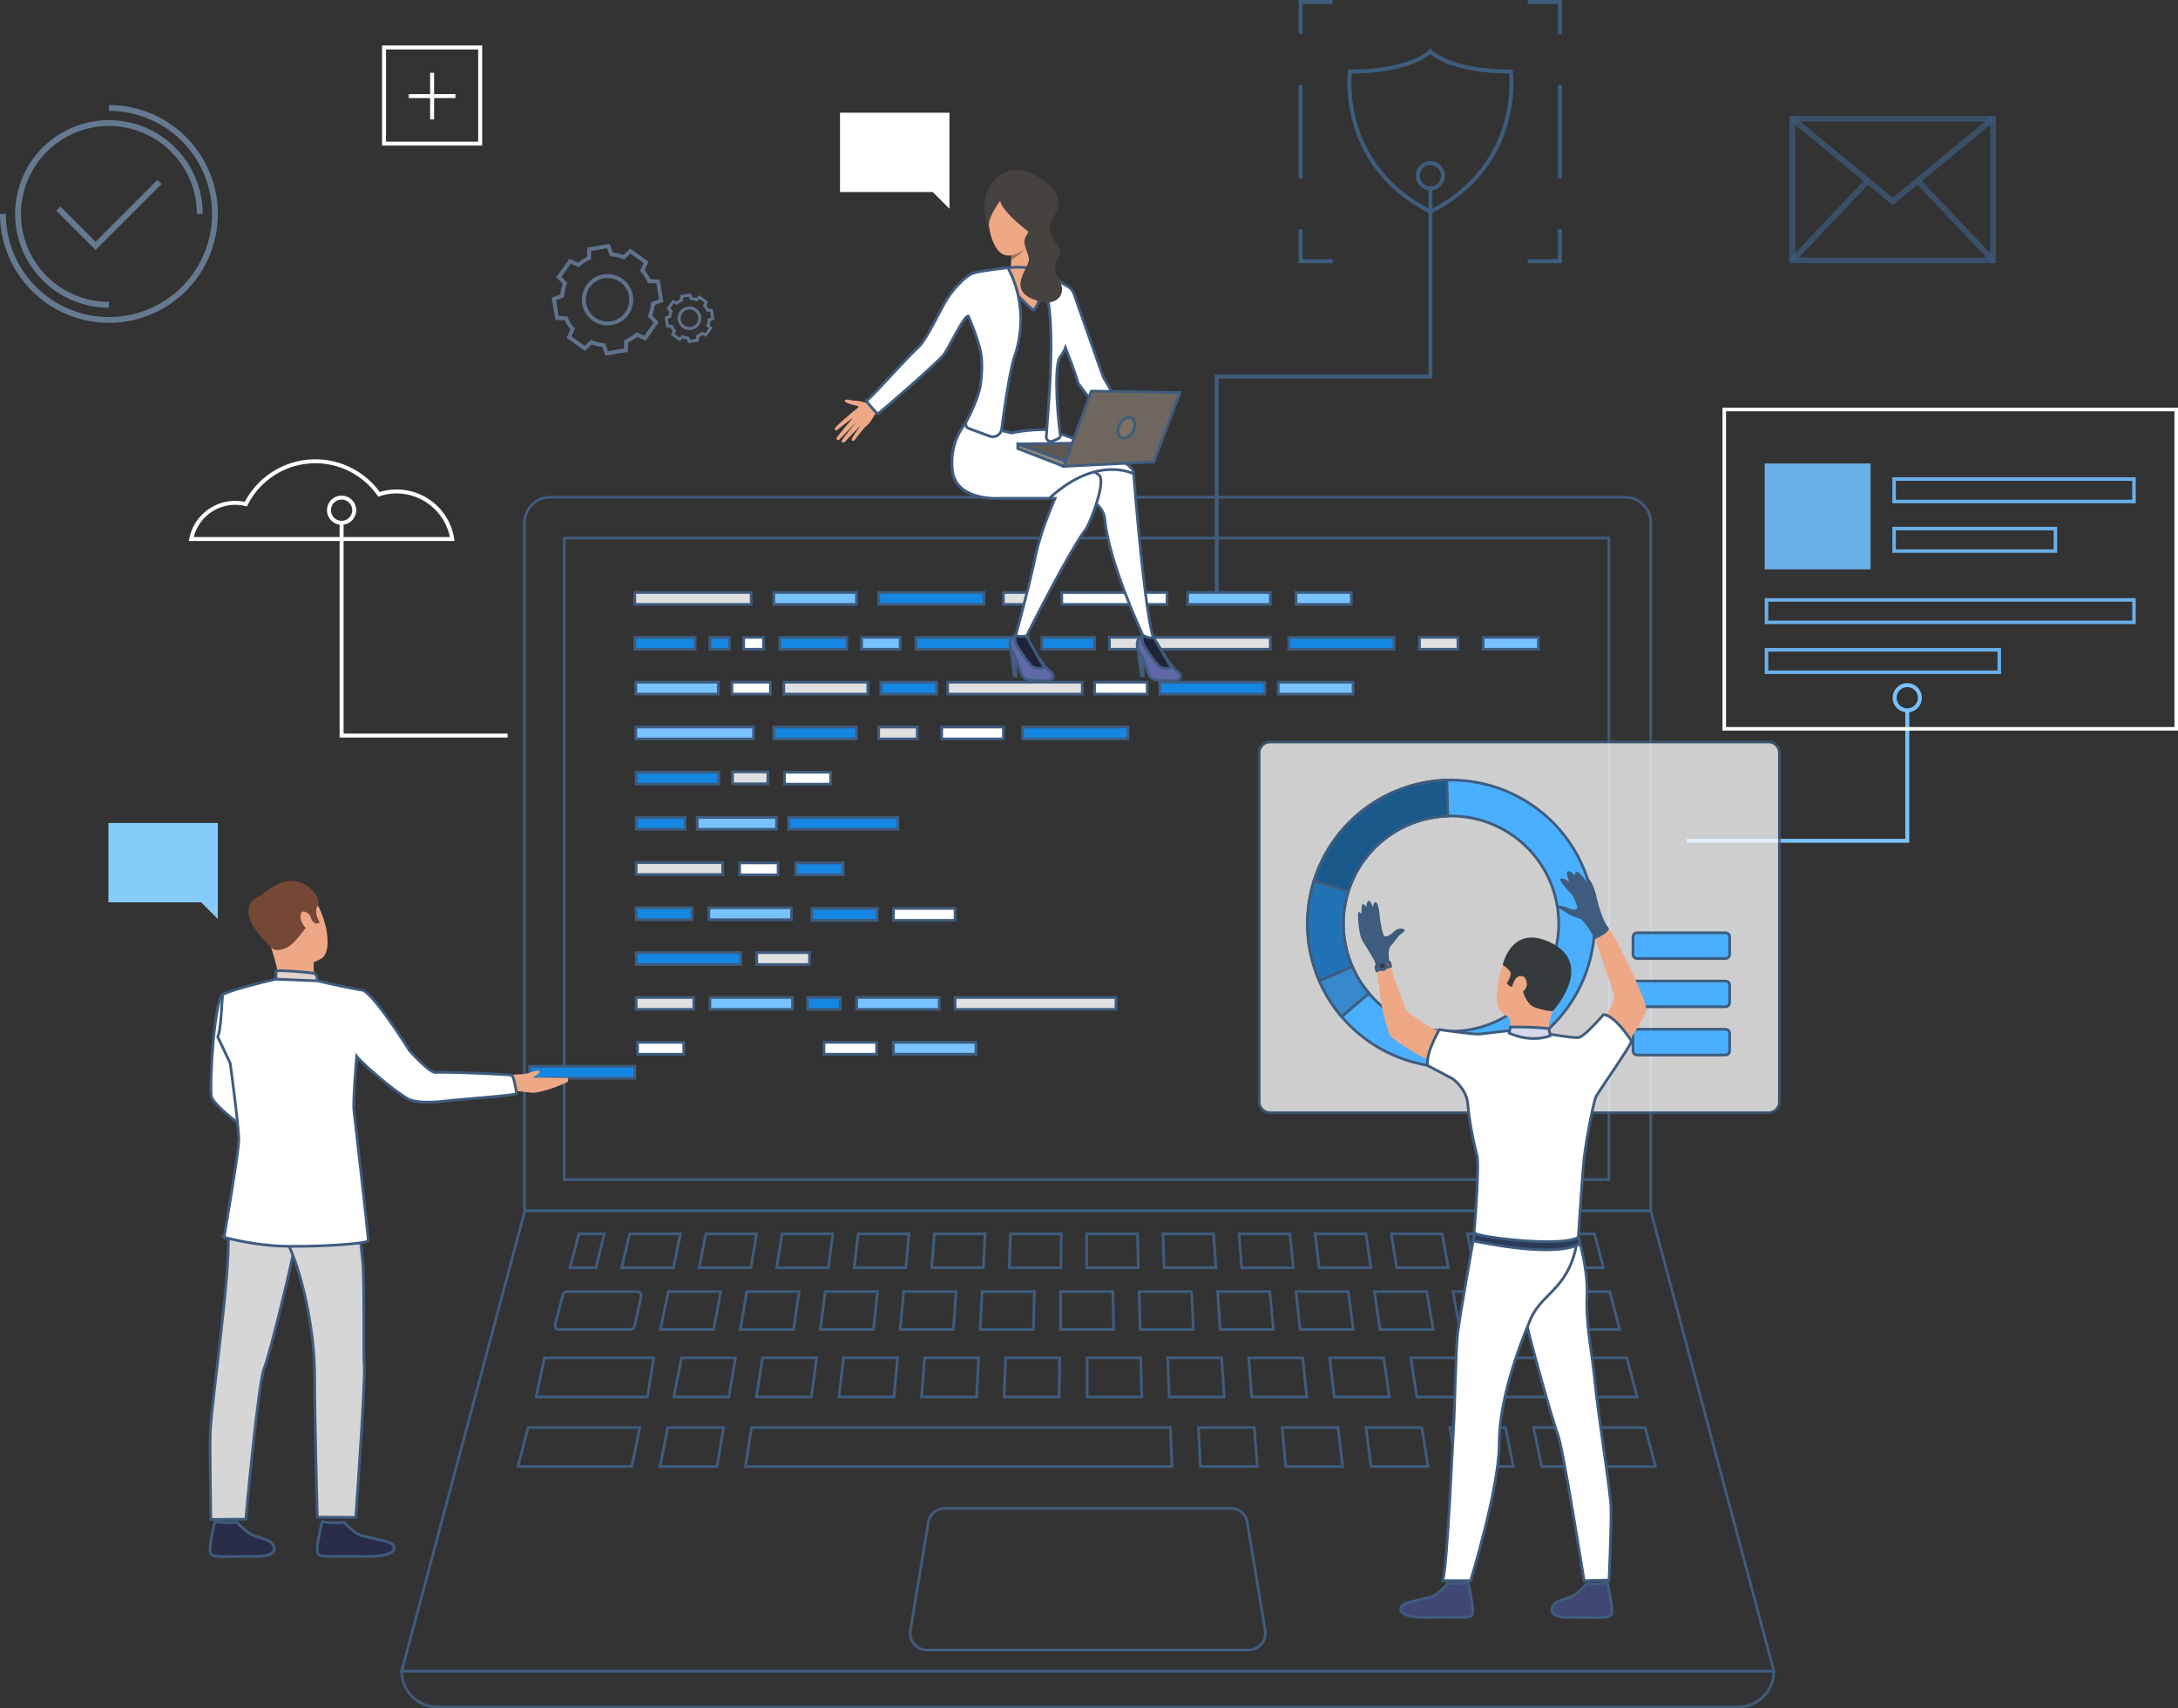 <svg xmlns="http://www.w3.org/2000/svg" width="801.917" height="629.164" viewBox="0 0 801.917 629.164">
  <rect x="0" y="0" width="801.917" height="629.164" fill="#333333" stroke="none"/>
  <g id="ABOUTE_US-01" data-name="ABOUTE US-01" transform="translate(-58.654 -45.013)">
    <g id="Group_443" data-name="Group 443" transform="translate(98.569 45.013)">
      <g id="Group_217" data-name="Group 217" transform="translate(153.191 183.107)">
        <path id="Rectangle_94" data-name="Rectangle 94" d="M0,0H414.68a0,0,0,0,1,0,0V253.337a9.474,9.474,0,0,1-9.474,9.474H9.474A9.474,9.474,0,0,1,0,253.337V0A0,0,0,0,1,0,0Z" transform="translate(414.68 262.811) rotate(180)" fill="none" stroke="#3e5c7e" stroke-miterlimit="10" stroke-width="1"/>
      </g>
      <g id="Group_218" data-name="Group 218" transform="translate(167.85 198.152)">
        <rect id="Rectangle_95" data-name="Rectangle 95" width="384.628" height="236.283" transform="translate(384.628 236.283) rotate(180)" fill="none" stroke="#3e5c7e" stroke-miterlimit="10" stroke-width="1"/>
      </g>
      <g id="Group_219" data-name="Group 219" transform="translate(29.611 169.152)">
        <path id="Path_757" data-name="Path 757" d="M201.419,185.415H103.582l.17-.871A17.224,17.224,0,0,1,124.188,171a29.365,29.365,0,0,1,49.691-3.639,21.443,21.443,0,0,1,27.41,17.21Zm-96.034-1.463h94.309a20.105,20.105,0,0,0-19.58-16.049,19.876,19.876,0,0,0-6.289,1.014l-.517.17-.311-.445a27.9,27.9,0,0,0-47.766,3.528l-.262.52-.566-.138a15.559,15.559,0,0,0-3.742-.454A15.783,15.783,0,0,0,105.385,183.952Z" transform="translate(-103.582 -155.323)" fill="#fff"/>
      </g>
      <g id="Group_220" data-name="Group 220" transform="translate(456.182 17.865)">
        <path id="Path_758" data-name="Path 758" d="M412.336,117.615l-.331-.17C377.286,99.718,381.949,65.39,382,65.045l.094-.624h.63c22.074,0,29.012-7.114,29.08-7.186l.537-.572.537.575c.066.069,7,7.183,29.077,7.183h.63l.092.624c.052.345,4.715,34.674-30.006,52.4ZM383.379,65.88c-.442,4.651-1.9,34.119,28.957,50.091C443.2,100,441.736,70.531,441.3,65.88c-19.166-.12-26.967-5.457-28.962-7.152C410.344,60.423,402.543,65.761,383.379,65.88Z" transform="translate(-381.764 -56.663)" fill="#3e5c7e"/>
      </g>
      <g id="Group_221" data-name="Group 221" transform="translate(155.066 392.7)">
        <rect id="Rectangle_96" data-name="Rectangle 96" width="38.753" height="4.388" fill="#1487e3" stroke="#3e5c7e" stroke-width="1"/>
      </g>
      <g id="Group_222" data-name="Group 222" transform="translate(85.126 192.537)">
        <path id="Path_759" data-name="Path 759" d="M201.636,249.67H139.785v-79.1h1.462v77.635h60.389Z" transform="translate(-139.785 -170.573)" fill="#fff"/>
      </g>
      <g id="Group_223" data-name="Group 223" transform="translate(407.312 69.361)">
        <path id="Path_760" data-name="Path 760" d="M351.356,240.4h-1.462V158.839h78.711V90.246h1.463V160.3H351.356Z" transform="translate(-349.895 -90.246)" fill="#3e5c7e"/>
      </g>
      <g id="Group_224" data-name="Group 224" transform="translate(581.155 261.356)">
        <path id="Path_761" data-name="Path 761" d="M545.159,264.468h-81.9v-1.462H543.7V215.452h1.463Z" transform="translate(-463.264 -215.452)" fill="#78c2ff"/>
      </g>
      <g id="Group_225" data-name="Group 225" transform="translate(37.748 365.718)">
        <path id="Path_762" data-name="Path 762" d="M121.919,294.251s-1.754,24.605,3.053,27.549c3.012,1.846,15.02,8.067,14.664,9.236s-6.781,10.38-6.781,10.38-23.066-15.189-23.811-19.974c-.725-4.677,1.136-36.028,4.307-37.472,2.375-1.083,3.627-.187,6.621,2.035C124.173,289.122,121.919,294.251,121.919,294.251Z" transform="translate(-108.888 -283.511)" fill="#fff" stroke="#3e5c7e" stroke-miterlimit="10" stroke-width="1"/>
      </g>
      <g id="Group_228" data-name="Group 228" transform="translate(37.439 560.279)">
        <g id="Group_227" data-name="Group 227">
          <g id="Group_226" data-name="Group 226">
            <path id="Path_763" data-name="Path 763" d="M118.622,410.727a21.274,21.274,0,0,0,4.916,4.309c2.418,1.308,6.216,1.825,7.647,3.18,1.03.977,3.76,5.181-6.282,5.1s-14.882.595-15.957-1.018,1.555-11.9,1.555-11.9S112.879,411.245,118.622,410.727Z" transform="translate(-108.687 -410.391)" fill="#292c47" stroke="#3e5c7e" stroke-width="1"/>
          </g>
        </g>
      </g>
      <g id="Group_231" data-name="Group 231" transform="translate(76.922 560.279)">
        <g id="Group_230" data-name="Group 230">
          <g id="Group_229" data-name="Group 229">
            <path id="Path_764" data-name="Path 764" d="M144.371,410.727a21.31,21.31,0,0,0,4.916,4.309c2.418,1.308,11.315,2.381,12.746,3.735,1.032.977,2.748,4.912-11.38,4.542-10.039-.261-14.882.595-15.96-1.018s1.556-11.9,1.556-11.9S138.491,411.3,144.371,410.727Z" transform="translate(-134.435 -410.391)" fill="#292c47" stroke="#3e5c7e" stroke-width="1"/>
          </g>
        </g>
      </g>
      <g id="Group_234" data-name="Group 234" transform="translate(37.438 427.592)">
        <g id="Group_233" data-name="Group 233">
          <g id="Group_232" data-name="Group 232">
            <path id="Path_765" data-name="Path 765" d="M122.175,323.861s-7.413,11.78-6.861,22.425-.661,22.022-1.774,33.142c-1.241,12.4-4.623,38.2-4.807,44.833s.241,31.59.241,31.59l12.859-.1s4.563-50.416,6.778-55.653,11.291-43.112,11.659-47.3S122.175,323.861,122.175,323.861Z" transform="translate(-108.686 -323.861)" fill="#d6d6d6" stroke="#3e5c7e" stroke-miterlimit="10" stroke-width="1"/>
          </g>
        </g>
      </g>
      <g id="Group_237" data-name="Group 237" transform="translate(47.196 425.564)">
        <g id="Group_236" data-name="Group 236">
          <g id="Group_235" data-name="Group 235">
            <path id="Path_766" data-name="Path 766" d="M157.8,326.163s2.929,28.943,3.665,35.46.235,34.752.6,38.825-2.463,47.147-3.162,55.349l-14.132-.089s-.975-34.845-.975-51.774-4.344-36.638-9.322-47.809-16.371-11.435-19.43-32.159C115.05,323.965,153.663,319.59,157.8,326.163Z" transform="translate(-115.05 -322.539)" fill="#d6d6d6" stroke="#3e5c7e" stroke-miterlimit="10" stroke-width="1"/>
          </g>
        </g>
      </g>
      <g id="Group_240" data-name="Group 240" transform="translate(54.45 325.787)">
        <g id="Group_239" data-name="Group 239">
          <g id="Group_238" data-name="Group 238">
            <path id="Path_767" data-name="Path 767" d="M124.089,259.972s8.833-5.9,15.035.42,9.251,21.181,4.8,24.147-12.011,3.745-15.6-.281-7.416-10.162-8.357-14.643S121.848,261.859,124.089,259.972Z" transform="translate(-119.78 -257.47)" fill="#eea886"/>
          </g>
        </g>
      </g>
      <g id="Group_243" data-name="Group 243" transform="translate(59.9 347.566)">
        <g id="Group_242" data-name="Group 242">
          <g id="Group_241" data-name="Group 241">
            <path id="Path_768" data-name="Path 768" d="M139.022,277.963s-.117,6.209.569,7.532-12.891,1.357-12.891,1.357a89.183,89.183,0,0,0-3.193-13.279C121.418,267.49,139.022,277.963,139.022,277.963Z" transform="translate(-123.335 -271.673)" fill="#eea886"/>
          </g>
        </g>
      </g>
      <g id="Group_246" data-name="Group 246" transform="translate(53.261 324.434)">
        <g id="Group_245" data-name="Group 245">
          <g id="Group_244" data-name="Group 244">
            <path id="Path_769" data-name="Path 769" d="M126.158,281.52s1.265,1.29,4.85-.172,6.959-7.485,8.385-8.392,1.227-1.828,1.227-1.828l1.308,1.193,1.676-.287s-2.55-4.074-.7-6.416-5.737-13.787-16.694-6.8c0,0-8.573,4.689-7.011,9.825S123.493,279.407,126.158,281.52Z" transform="translate(-119.005 -256.588)" fill="#754836"/>
          </g>
        </g>
      </g>
      <g id="Group_249" data-name="Group 249" transform="translate(61.715 357.51)">
        <g id="Group_248" data-name="Group 248">
          <g id="Group_247" data-name="Group 247">
            <path id="Path_770" data-name="Path 770" d="M139.765,281.876s-.041-2.527-1.188-2.771-12.651-1.348-14.058-.794v2.944S127.229,282.924,139.765,281.876Z" transform="translate(-124.518 -278.158)" fill="#e2d2ca" stroke="#3e5c7e" stroke-width="1"/>
          </g>
        </g>
      </g>
      <g id="Group_252" data-name="Group 252" transform="translate(70.721 335.703)">
        <g id="Group_251" data-name="Group 251">
          <g id="Group_250" data-name="Group 250">
            <path id="Path_771" data-name="Path 771" d="M133.853,265.369c-.414-.826-3.229-2.8-3.45.075s2.766,5.973,3.887,5.385S134.905,267.461,133.853,265.369Z" transform="translate(-130.391 -263.937)" fill="#eea886"/>
          </g>
        </g>
      </g>
      <g id="Group_255" data-name="Group 255" transform="translate(51.545 329.809)">
        <g id="Group_254" data-name="Group 254">
          <g id="Group_253" data-name="Group 253">
            <path id="Path_772" data-name="Path 772" d="M122.546,260.093s-12.632,3.387,3.7,19.068Z" transform="translate(-117.886 -260.093)" fill="#754836"/>
          </g>
        </g>
      </g>
      <g id="Group_257" data-name="Group 257" transform="translate(143.58 394.317)">
        <g id="Group_256" data-name="Group 256">
          <path id="Path_773" data-name="Path 773" d="M203.39,304.815l-12.872-.118c1.112-.647,2.906-1.809,2.51-2.34-.567-.754-4.212.9-5.694,1.055-1.359.138-3.636-.037-5.364.593l-4.067,1.733,3.728,3.449s6.733.966,8.7,1.1c3.2.225,13.01-3.591,13.172-4.171C203.8,305.077,203.39,304.815,203.39,304.815Z" transform="translate(-177.905 -302.161)" fill="#eea886"/>
        </g>
      </g>
      <g id="Group_260" data-name="Group 260" transform="translate(40.252 360.606)">
        <g id="Group_259" data-name="Group 259">
          <g id="Group_258" data-name="Group 258">
            <path id="Path_774" data-name="Path 774" d="M164.036,284.3c-8.188-1.438-16.8-3.5-16.8-3.5l-15.247-.623s-13.992,3.081-19.5,5.571c-.524.236-.524,12.484-1.96,15.695l4.568,9.639s2.641,19.094,3.186,27.585c.251,3.9-5.442,36.557-5.442,36.557a105.32,105.32,0,0,0,16.509,2.943c10.4,1.147,36.4-.414,36.569-1.642s-5.036-45.765-5.266-48.071c-.353-3.539,1.021-19.895,1.021-19.895,1.961,2.631,13.3,12.511,18.83,15.65,3.938,2.233,13.594.868,16.437.58,6.157-.632,23.162-1.846,23.494-2.452.265-.362-.977-6.563-1.688-6.8-.623-.207-22.577-1.291-28.083-1.007-2.234.118-9.523-8.021-9.523-8.021S168.552,286.332,164.036,284.3Z" transform="translate(-110.521 -280.177)" fill="#fff" stroke="#3e5c7e" stroke-miterlimit="10" stroke-width="1"/>
          </g>
        </g>
      </g>
      <g id="Group_261" data-name="Group 261" transform="translate(0 303.101)">
        <path id="Path_775" data-name="Path 775" d="M84.272,242.676h40.3v35.362l-6.153-6.152H84.272Z" transform="translate(-84.272 -242.676)" fill="#86ccfa"/>
      </g>
      <g id="Group_269" data-name="Group 269" transform="translate(594.285 150.167)">
        <g id="Group_267" data-name="Group 267" transform="translate(15.554 21.015)">
          <g id="Group_263" data-name="Group 263" transform="translate(46.987 4.586)">
            <path id="Path_777" data-name="Path 777" d="M602.233,169.209H512.611v-9.572h89.622Zm-88.319-1.3h87.013v-6.96H513.914Z" transform="translate(-512.611 -159.637)" fill="#6aafe8"/>
          </g>
          <g id="Group_264" data-name="Group 264" transform="translate(0 49.099)">
            <path id="Path_778" data-name="Path 778" d="M618.578,198.236H481.969v-9.57H618.578Zm-135.3-1.3h134v-6.96h-134Z" transform="translate(-481.969 -188.666)" fill="#6aafe8"/>
          </g>
          <g id="Group_265" data-name="Group 265" transform="translate(0 67.479)">
            <path id="Path_779" data-name="Path 779" d="M568.982,210.225H481.969v-9.573h87.013Zm-85.708-1.3h84.4v-6.962h-84.4Z" transform="translate(-481.969 -200.652)" fill="#6aafe8"/>
          </g>
          <g id="Group_266" data-name="Group 266" transform="translate(46.987 22.844)">
            <path id="Path_780" data-name="Path 780" d="M573.3,181.117H512.611v-9.573H573.3Zm-59.388-1.306H572v-6.96H513.914Z" transform="translate(-512.611 -171.544)" fill="#6aafe8"/>
          </g>
          <rect id="Rectangle_161" data-name="Rectangle 161" width="39" height="39" transform="translate(-0.015 -0.492)" fill="#6aafe8"/>
        </g>
        <g id="Group_268" data-name="Group 268">
          <path id="Path_781" data-name="Path 781" d="M639.543,261.824H471.826V142.942H639.543Zm-166.41-1.3H638.237V144.248H473.132Z" transform="translate(-471.826 -142.942)" fill="#fff"/>
        </g>
      </g>
      <g id="Group_1120" data-name="Group 1120">
        <g id="Group_270" data-name="Group 270" transform="translate(522.601 84.387)">
          <path id="Path_782" data-name="Path 782" d="M437.627,112.583H425.078V111.12h11.087V100.044h1.462Z" transform="translate(-425.078 -100.044)" fill="#3e5c7e"/>
        </g>
        <g id="Group_271" data-name="Group 271" transform="translate(438.217 84.387)">
          <path id="Path_783" data-name="Path 783" d="M382.6,112.583h-12.55V100.044h1.465V111.12H382.6Z" transform="translate(-370.049 -100.044)" fill="#3e5c7e"/>
        </g>
        <g id="Group_272" data-name="Group 272" transform="translate(438.224)">
          <path id="Path_784" data-name="Path 784" d="M371.516,57.562h-1.463V45.013h12.54v1.462H371.516Z" transform="translate(-370.053 -45.013)" fill="#3e5c7e"/>
        </g>
        <g id="Group_273" data-name="Group 273" transform="translate(522.601 0.005)">
          <path id="Path_785" data-name="Path 785" d="M437.627,57.555h-1.462V46.478H425.078V45.016h12.549Z" transform="translate(-425.078 -45.016)" fill="#3e5c7e"/>
        </g>
        <g id="Group_274" data-name="Group 274" transform="translate(533.688 31.281)">
          <rect id="Rectangle_97" data-name="Rectangle 97" width="1.462" height="34.367" fill="#3e5c7e"/>
        </g>
        <g id="Group_275" data-name="Group 275" transform="translate(438.217 31.281)">
          <rect id="Rectangle_98" data-name="Rectangle 98" width="1.465" height="34.367" fill="#3e5c7e"/>
        </g>
      </g>
      <g id="Group_276" data-name="Group 276" transform="translate(80.487 182.527)">
        <path id="Path_786" data-name="Path 786" d="M142.132,174.787a5.371,5.371,0,1,1,5.37-5.372A5.376,5.376,0,0,1,142.132,174.787Zm0-9.279a3.908,3.908,0,1,0,3.907,3.907A3.913,3.913,0,0,0,142.132,165.508Z" transform="translate(-136.76 -164.045)" fill="#fff"/>
      </g>
      <g id="Group_277" data-name="Group 277" transform="translate(481.384 59.352)">
        <path id="Path_787" data-name="Path 787" d="M403.569,94.46a5.371,5.371,0,1,1,5.372-5.372A5.378,5.378,0,0,1,403.569,94.46Zm0-9.28a3.909,3.909,0,1,0,3.909,3.909A3.915,3.915,0,0,0,403.569,85.179Z" transform="translate(-398.199 -83.718)" fill="#3e5c7e"/>
      </g>
      <g id="Group_278" data-name="Group 278" transform="translate(656.95 251.597)">
        <path id="Path_788" data-name="Path 788" d="M518.062,219.831a5.372,5.372,0,1,1,5.37-5.372A5.378,5.378,0,0,1,518.062,219.831Zm0-9.28a3.909,3.909,0,1,0,3.909,3.909A3.914,3.914,0,0,0,518.062,210.551Z" transform="translate(-512.692 -209.088)" fill="#78c2ff"/>
      </g>
      <g id="Group_445" data-name="Group 445" transform="translate(100.75 16.752)">
        <g id="Group_279" data-name="Group 279">
          <path id="Path_789" data-name="Path 789" d="M176.318,86.615H139.451V49.747h36.867Zm-35.405-1.463h33.942V51.21H140.912Z" transform="translate(-139.451 -49.747)" fill="#fff"/>
        </g>
        <g id="Group_280" data-name="Group 280" transform="translate(17.702 10.048)">
          <rect id="Rectangle_99" data-name="Rectangle 99" width="1.462" height="17.184" fill="#fff"/>
        </g>
        <g id="Group_281" data-name="Group 281" transform="translate(9.841 17.909)">
          <rect id="Rectangle_100" data-name="Rectangle 100" width="17.182" height="1.462" fill="#fff"/>
        </g>
      </g>
      <g id="Group_1119" data-name="Group 1119" transform="translate(-11.662 -8.325)">
        <g id="Group_282" data-name="Group 282" transform="translate(630.603 50.98)">
          <path id="Path_790" data-name="Path 790" d="M571.533,132.528H495.51V78.259h76.023Zm-73.91-2.11h71.8V80.367h-71.8Z" transform="translate(-495.51 -78.259)" fill="rgba(62,92,126,0.72)"/>
        </g>
        <g id="Group_283" data-name="Group 283" transform="translate(630.989 51.221)">
          <path id="Path_791" data-name="Path 791" d="M533.309,111,495.685,80l1.342-1.628,36.283,29.9,36.288-29.9L570.937,80Z" transform="translate(-495.685 -78.368)" fill="rgba(62,92,126,0.72)"/>
        </g>
        <g id="Group_284" data-name="Group 284" transform="translate(677.52 74.703)">
          <rect id="Rectangle_101" data-name="Rectangle 101" width="2.109" height="39.649" transform="translate(0 1.452) rotate(-43.487)" fill="rgba(62,92,126,0.72)"/>
        </g>
        <g id="Group_285" data-name="Group 285" transform="translate(630.903 74.693)">
          <rect id="Rectangle_102" data-name="Rectangle 102" width="39.648" height="2.11" transform="translate(0 28.786) rotate(-46.555)" fill="rgba(62,92,126,0.72)"/>
        </g>
      </g>
      <g id="Group_286" data-name="Group 286" transform="translate(204.765 108.021)">
        <path id="Path_792" data-name="Path 792" d="M226.516,133.827l-.547-1.434a7.83,7.83,0,0,1-1.441-.33l-1.119,1.049-3.246-2.311.626-1.4a7.755,7.755,0,0,1-.787-1.254l-1.535-.049-.659-3.93,1.432-.549a7.708,7.708,0,0,1,.331-1.441l-1.049-1.119,2.309-3.246,1.4.626a7.68,7.68,0,0,1,1.254-.785l.048-1.535,3.93-.661.549,1.432a7.705,7.705,0,0,1,1.441.331l1.121-1.05,3.246,2.311-.626,1.4a7.788,7.788,0,0,1,.785,1.254l1.535.048.659,3.93-1.431.549a7.95,7.95,0,0,1-.333,1.443l1.05,1.118-2.311,3.248-1.4-.626a7.785,7.785,0,0,1-1.254.785l-.049,1.533Zm-2.245-3.029.321.124a6.663,6.663,0,0,0,1.817.416l.342.029.469,1.228,2.161-.362.041-1.316.314-.141a6.642,6.642,0,0,0,1.578-.988l.264-.222,1.2.537,1.27-1.783-.9-.958.123-.322a6.665,6.665,0,0,0,.417-1.817l.031-.342,1.227-.469-.363-2.159-1.314-.043-.141-.313a6.671,6.671,0,0,0-.989-1.579l-.221-.264.537-1.2-1.783-1.27-.96.9-.32-.123a6.691,6.691,0,0,0-1.816-.416l-.342-.031-.471-1.228-2.159.363-.041,1.316-.314.14a6.7,6.7,0,0,0-1.581.989l-.261.221-1.2-.535-1.271,1.783.9.958-.124.32a6.718,6.718,0,0,0-.416,1.817l-.031.342-1.227.471.365,2.158,1.314.043.14.313a6.653,6.653,0,0,0,.991,1.581l.219.264-.535,1.2,1.783,1.27Zm2.71-1.823a4.348,4.348,0,1,1,.73-.061A4.3,4.3,0,0,1,226.98,128.976Zm.015-7.569a3.236,3.236,0,0,0-1.882,5.871h0A3.236,3.236,0,1,0,227,121.407Z" transform="translate(-217.806 -115.457)" fill="#5e738b"/>
      </g>
      <g id="Group_287" data-name="Group 287" transform="translate(163.189 89.795)">
        <path id="Path_793" data-name="Path 793" d="M210.535,144.751l-1.225-3.2a17.4,17.4,0,0,1-3.843-.879l-2.495,2.342-6.779-4.824,1.4-3.125a17.357,17.357,0,0,1-2.092-3.341l-3.423-.109-1.383-8.2,3.2-1.224a17.322,17.322,0,0,1,.882-3.843l-2.343-2.495,4.823-6.778,3.127,1.4a17.4,17.4,0,0,1,3.343-2.092l.107-3.423,8.2-1.383,1.225,3.2a17.427,17.427,0,0,1,3.843.882l2.495-2.343,6.778,4.824-1.4,3.124a17.44,17.44,0,0,1,2.092,3.343l3.423.109,1.383,8.2-3.2,1.224a17.431,17.431,0,0,1-.882,3.843l2.343,2.495-4.824,6.778-3.124-1.4a17.445,17.445,0,0,1-3.343,2.092l-.107,3.423Zm-5.405-5.767.428.164a15.962,15.962,0,0,0,4.337.994l.457.04,1.121,2.929,5.842-.984.1-3.134.419-.187a15.963,15.963,0,0,0,3.772-2.36l.35-.294,2.863,1.277,3.435-4.827-2.145-2.285.164-.428a15.949,15.949,0,0,0,.994-4.337l.038-.457,2.932-1.121-.986-5.842-3.136-.1-.186-.419a15.911,15.911,0,0,0-2.36-3.771l-.294-.351,1.277-2.863-4.826-3.435-2.286,2.145-.426-.164a15.929,15.929,0,0,0-4.338-.994l-.457-.04-1.121-2.929-5.841.983-.1,3.136-.417.187a15.961,15.961,0,0,0-3.772,2.36l-.351.294-2.861-1.277-3.433,4.826,2.144,2.286-.164.428a15.95,15.95,0,0,0-1,4.337l-.038.457-2.929,1.121.983,5.842,3.136.1.186.419A15.968,15.968,0,0,0,199,134.482l.294.351-1.277,2.861,4.826,3.435Zm6.14-5.364a9.458,9.458,0,1,1,7.724-3.973A9.418,9.418,0,0,1,211.27,133.62Zm.025-17.455a8,8,0,1,0,4.628,1.48A7.994,7.994,0,0,0,211.295,116.165Z" transform="translate(-190.693 -103.571)" fill="#5e738b"/>
      </g>
      <g id="Group_290" data-name="Group 290" transform="translate(-39.915 38.682)">
        <g id="Group_289" data-name="Group 289" transform="translate(0 0)">
          <g id="Group_288" data-name="Group 288">
            <path id="Path_794" data-name="Path 794" d="M101.151,180.074a40.154,40.154,0,0,1-40.108-40.108h2.148a37.96,37.96,0,1,0,37.96-37.958v-2.15a40.108,40.108,0,1,1,0,80.217Zm0-5.575a34.533,34.533,0,1,1,34.532-34.534h-2.15a32.381,32.381,0,1,0-32.381,32.383Z" transform="translate(-61.043 -99.857)" fill="#657a91"/>
          </g>
        </g>
      </g>
      <g id="Group_291" data-name="Group 291" transform="translate(-19.188 66.265)">
        <path id="Path_795" data-name="Path 795" d="M84.706,137.907,70.238,123.44l1.521-1.52,12.946,12.947,22.775-22.774L109,113.612Z" transform="translate(-70.238 -112.093)" fill="#657a91"/>
      </g>
      <path id="Path_796" data-name="Path 796" d="M614.565,335.811H200.047L154.686,505.358h505.24Z" transform="translate(-46.711 110.106)" fill="none" stroke="#3e5c7e" stroke-miterlimit="10" stroke-width="1"/>
      <path id="Path_797" data-name="Path 797" d="M196.095,355.21h25.469a1.536,1.536,0,0,1,1.668,1.721l-2.467,11.079a1.651,1.651,0,0,1-1.668,1.176h-25.9a1.524,1.524,0,0,1-1.658-1.765l2.9-11.077A1.662,1.662,0,0,1,196.095,355.21Z" transform="translate(-27.077 120.454)" fill="none" stroke="#3e5c7e" stroke-miterlimit="10" stroke-width="1"/>
      <path id="Path_798" data-name="Path 798" d="M219.738,355.21h19.252l-2.561,13.976h-19.62Z" transform="translate(-13.573 120.454)" fill="none" stroke="#3e5c7e" stroke-miterlimit="10" stroke-width="1"/>
      <path id="Path_799" data-name="Path 799" d="M238.382,355.21h19.252l-2.013,13.976L236,369.205Z" transform="translate(-3.337 120.454)" fill="none" stroke="#3e5c7e" stroke-miterlimit="10" stroke-width="1"/>
      <path id="Path_800" data-name="Path 800" d="M257.023,355.21h19.253l-1.465,13.976h-19.62Z" transform="translate(6.901 120.454)" fill="none" stroke="#3e5c7e" stroke-miterlimit="10" stroke-width="1"/>
      <path id="Path_801" data-name="Path 801" d="M275.666,355.21h19.253L294,369.186H274.384Z" transform="translate(17.139 120.454)" fill="none" stroke="#3e5c7e" stroke-miterlimit="10" stroke-width="1"/>
      <path id="Path_802" data-name="Path 802" d="M294.308,355.21h19.255l-.365,13.976-19.622.019Z" transform="translate(27.376 120.454)" fill="none" stroke="#3e5c7e" stroke-miterlimit="10" stroke-width="1"/>
      <path id="Path_803" data-name="Path 803" d="M454.812,355.21h-28.88l3.112,13.976h29.428Z" transform="translate(97.978 120.454)" fill="none" stroke="#3e5c7e" stroke-miterlimit="10" stroke-width="1"/>
      <path id="Path_804" data-name="Path 804" d="M426.351,355.21H407.1l2.564,13.976H429.28Z" transform="translate(87.931 120.454)" fill="none" stroke="#3e5c7e" stroke-miterlimit="10" stroke-width="1"/>
      <path id="Path_805" data-name="Path 805" d="M407.518,355.21H388.264l2.013,13.976,19.623.019Z" transform="translate(77.885 120.454)" fill="none" stroke="#3e5c7e" stroke-miterlimit="10" stroke-width="1"/>
      <path id="Path_806" data-name="Path 806" d="M388.684,355.21H369.43l1.465,13.976h19.62Z" transform="translate(67.838 120.454)" fill="none" stroke="#3e5c7e" stroke-miterlimit="10" stroke-width="1"/>
      <path id="Path_807" data-name="Path 807" d="M369.85,355.21H350.6l.916,13.976h19.619Z" transform="translate(57.792 120.454)" fill="none" stroke="#3e5c7e" stroke-miterlimit="10" stroke-width="1"/>
      <path id="Path_808" data-name="Path 808" d="M351.016,355.21H331.762l.368,13.976,19.62.019Z" transform="translate(47.745 120.454)" fill="none" stroke="#3e5c7e" stroke-miterlimit="10" stroke-width="1"/>
      <path id="Path_809" data-name="Path 809" d="M312.887,355.21h19.255l.317,13.976H312.887Z" transform="translate(37.677 120.454)" fill="none" stroke="#3e5c7e" stroke-miterlimit="10" stroke-width="1"/>
      <path id="Path_810" data-name="Path 810" d="M190.032,371.115h40.233l-2.293,14.418h-41Z" transform="translate(-29.486 128.938)" fill="none" stroke="#3e5c7e" stroke-miterlimit="10" stroke-width="1"/>
      <path id="Path_811" data-name="Path 811" d="M466.161,371.115H416.43l2.833,14.418h50.675Z" transform="translate(92.909 128.938)" fill="none" stroke="#3e5c7e" stroke-miterlimit="10" stroke-width="1"/>
      <path id="Path_812" data-name="Path 812" d="M416.863,371.115H396.972l2.266,14.418h20.27Z" transform="translate(82.53 128.938)" fill="none" stroke="#3e5c7e" stroke-miterlimit="10" stroke-width="1"/>
      <path id="Path_813" data-name="Path 813" d="M397.405,371.115H377.513l1.7,14.418h20.27Z" transform="translate(72.15 128.938)" fill="none" stroke="#3e5c7e" stroke-miterlimit="10" stroke-width="1"/>
      <path id="Path_814" data-name="Path 814" d="M377.947,371.115H358.055l1.132,14.418h20.27Z" transform="translate(61.771 128.938)" fill="none" stroke="#3e5c7e" stroke-miterlimit="10" stroke-width="1"/>
      <path id="Path_815" data-name="Path 815" d="M358.488,371.115H338.6l.566,14.418h20.27Z" transform="translate(51.391 128.938)" fill="none" stroke="#3e5c7e" stroke-miterlimit="10" stroke-width="1"/>
      <path id="Path_816" data-name="Path 816" d="M186.356,387.875h41.13l-3,14.32H182.6Z" transform="translate(-31.819 137.878)" fill="none" stroke="#3e5c7e" stroke-miterlimit="10" stroke-width="1"/>
      <path id="Path_817" data-name="Path 817" d="M219.558,387.875h20.565l-2.438,14.32H216.744Z" transform="translate(-13.608 137.878)" fill="none" stroke="#3e5c7e" stroke-miterlimit="10" stroke-width="1"/>
      <path id="Path_818" data-name="Path 818" d="M239.479,387.875H393.708l.574,14.32H237.229Z" transform="translate(-2.681 137.878)" fill="none" stroke="#3e5c7e" stroke-miterlimit="10" stroke-width="1"/>
      <path id="Path_819" data-name="Path 819" d="M345.988,387.875h20.564l1.126,14.32H346.737Z" transform="translate(55.334 137.878)" fill="none" stroke="#3e5c7e" stroke-miterlimit="10" stroke-width="1"/>
      <path id="Path_820" data-name="Path 820" d="M366.105,387.875H386.67l1.688,14.32H367.417Z" transform="translate(66.065 137.878)" fill="none" stroke="#3e5c7e" stroke-miterlimit="10" stroke-width="1"/>
      <path id="Path_821" data-name="Path 821" d="M386.223,387.875h20.564l2.252,14.32H388.1Z" transform="translate(76.796 137.878)" fill="none" stroke="#3e5c7e" stroke-miterlimit="10" stroke-width="1"/>
      <path id="Path_822" data-name="Path 822" d="M406.34,387.875H426.9l2.814,14.32H408.778Z" transform="translate(87.527 137.878)" fill="none" stroke="#3e5c7e" stroke-miterlimit="10" stroke-width="1"/>
      <path id="Path_823" data-name="Path 823" d="M426.457,387.875h41.13l3.751,14.32h-41.88Z" transform="translate(98.258 137.878)" fill="none" stroke="#3e5c7e" stroke-miterlimit="10" stroke-width="1"/>
      <path id="Path_824" data-name="Path 824" d="M339,371.115H319.27v14.418h20.11Z" transform="translate(41.082 128.938)" fill="none" stroke="#3e5c7e" stroke-miterlimit="10" stroke-width="1"/>
      <path id="Path_825" data-name="Path 825" d="M319.8,371.115H299.9l-.568,14.418h20.27Z" transform="translate(30.449 128.938)" fill="none" stroke="#3e5c7e" stroke-miterlimit="10" stroke-width="1"/>
      <path id="Path_826" data-name="Path 826" d="M300.534,371.115H280.642l-1.134,14.418h20.27Z" transform="translate(19.873 128.938)" fill="none" stroke="#3e5c7e" stroke-miterlimit="10" stroke-width="1"/>
      <path id="Path_827" data-name="Path 827" d="M281.273,371.115H261.381l-1.7,14.418h20.272Z" transform="translate(9.295 128.938)" fill="none" stroke="#3e5c7e" stroke-miterlimit="10" stroke-width="1"/>
      <path id="Path_828" data-name="Path 828" d="M262.011,371.115H242.119l-2.267,14.418h20.27Z" transform="translate(-1.282 128.938)" fill="none" stroke="#3e5c7e" stroke-miterlimit="10" stroke-width="1"/>
      <path id="Path_829" data-name="Path 829" d="M242.749,371.115H222.856l-2.832,14.418h20.27Z" transform="translate(-11.858 128.938)" fill="none" stroke="#3e5c7e" stroke-miterlimit="10" stroke-width="1"/>
      <path id="Path_830" data-name="Path 830" d="M195.107,353.823l3.267-12.479h9.349l-3.05,12.479Z" transform="translate(-25.149 113.058)" fill="none" stroke="#3e5c7e" stroke-miterlimit="10" stroke-width="1"/>
      <path id="Path_831" data-name="Path 831" d="M210.455,341.345H229.15l-2.615,12.479H207.513Z" transform="translate(-18.532 113.058)" fill="none" stroke="#3e5c7e" stroke-miterlimit="10" stroke-width="1"/>
      <path id="Path_832" data-name="Path 832" d="M228.574,341.345h18.695l-2.124,12.479H226.121Z" transform="translate(-8.606 113.058)" fill="none" stroke="#3e5c7e" stroke-miterlimit="10" stroke-width="1"/>
      <path id="Path_833" data-name="Path 833" d="M246.692,341.345h18.695l-1.634,12.479H244.73Z" transform="translate(1.321 113.058)" fill="none" stroke="#3e5c7e" stroke-miterlimit="10" stroke-width="1"/>
      <path id="Path_834" data-name="Path 834" d="M264.809,341.345h18.7l-1.144,12.479H263.339Z" transform="translate(11.247 113.058)" fill="none" stroke="#3e5c7e" stroke-miterlimit="10" stroke-width="1"/>
      <path id="Path_835" data-name="Path 835" d="M282.928,341.345h18.7l-.653,12.479H281.947Z" transform="translate(21.173 113.058)" fill="none" stroke="#3e5c7e" stroke-miterlimit="10" stroke-width="1"/>
      <path id="Path_836" data-name="Path 836" d="M301.046,341.345h18.7l-.163,12.479H300.557Z" transform="translate(31.1 113.058)" fill="none" stroke="#3e5c7e" stroke-miterlimit="10" stroke-width="1"/>
      <path id="Path_837" data-name="Path 837" d="M319.164,341.345h18.7l.326,12.479H319.164Z" transform="translate(41.026 113.058)" fill="none" stroke="#3e5c7e" stroke-miterlimit="10" stroke-width="1"/>
      <path id="Path_838" data-name="Path 838" d="M337.453,341.345h18.7l.818,12.479H337.944Z" transform="translate(50.781 113.058)" fill="none" stroke="#3e5c7e" stroke-miterlimit="10" stroke-width="1"/>
      <path id="Path_839" data-name="Path 839" d="M355.742,341.345h18.7l1.307,12.479H356.725Z" transform="translate(60.537 113.058)" fill="none" stroke="#3e5c7e" stroke-miterlimit="10" stroke-width="1"/>
      <path id="Path_840" data-name="Path 840" d="M374.031,341.345h18.7l1.8,12.479H375.5Z" transform="translate(70.293 113.058)" fill="none" stroke="#3e5c7e" stroke-miterlimit="10" stroke-width="1"/>
      <path id="Path_841" data-name="Path 841" d="M392.32,341.345h18.7l2.288,12.479H394.282Z" transform="translate(80.049 113.058)" fill="none" stroke="#3e5c7e" stroke-miterlimit="10" stroke-width="1"/>
      <path id="Path_842" data-name="Path 842" d="M410.609,341.345h18.7l2.779,12.479H413.062Z" transform="translate(89.805 113.058)" fill="none" stroke="#3e5c7e" stroke-miterlimit="10" stroke-width="1"/>
      <path id="Path_843" data-name="Path 843" d="M428.9,341.345h18.7l3.269,12.479H431.84Z" transform="translate(99.56 113.058)" fill="none" stroke="#3e5c7e" stroke-miterlimit="10" stroke-width="1"/>
      <path id="Path_844" data-name="Path 844" d="M646.726,459.579H167.884a13.2,13.2,0,0,1-13.2-13.2h505.24A13.2,13.2,0,0,1,646.726,459.579Z" transform="translate(-46.711 169.085)" fill="none" stroke="#3e5c7e" stroke-miterlimit="10" stroke-width="1"/>
      <path id="Path_845" data-name="Path 845" d="M400.91,412.45a6.183,6.183,0,0,0-6.1-5.174H289.543a6.179,6.179,0,0,0-6.1,5.174l-6.577,39.8a6.18,6.18,0,0,0,6.1,7.189h118.42a6.183,6.183,0,0,0,6.1-7.189Z" transform="translate(18.419 148.227)" fill="none" stroke="#3e5c7e" stroke-miterlimit="10" stroke-width="1"/>
      <g id="Group_346" data-name="Group 346" transform="translate(193.819 218.2)">
        <g id="Group_292" data-name="Group 292">
          <rect id="Rectangle_103" data-name="Rectangle 103" width="42.849" height="4.388" fill="#e0e0e0" stroke="#3e5c7e" stroke-width="1"/>
        </g>
        <g id="Group_293" data-name="Group 293" transform="translate(54.841 33.036)">
          <rect id="Rectangle_104" data-name="Rectangle 104" width="30.937" height="4.387" fill="#e0e0e0" stroke="#3e5c7e" stroke-width="1"/>
        </g>
        <g id="Group_294" data-name="Group 294" transform="translate(90.596 33.036)">
          <rect id="Rectangle_105" data-name="Rectangle 105" width="20.529" height="4.387" fill="#1487e3" stroke="#3e5c7e" stroke-width="1"/>
        </g>
        <g id="Group_295" data-name="Group 295" transform="translate(0.487 116.113)">
          <rect id="Rectangle_106" data-name="Rectangle 106" width="20.529" height="4.388" fill="#1487e3" stroke="#3e5c7e" stroke-width="1"/>
        </g>
        <g id="Group_296" data-name="Group 296" transform="translate(115.184 33.036)">
          <rect id="Rectangle_107" data-name="Rectangle 107" width="49.567" height="4.387" fill="#e0e0e0" stroke="#3e5c7e" stroke-width="1"/>
        </g>
        <g id="Group_297" data-name="Group 297" transform="translate(0.487 99.473)">
          <rect id="Rectangle_108" data-name="Rectangle 108" width="31.85" height="4.388" fill="#e0e0e0" stroke="#3e5c7e" stroke-width="1"/>
        </g>
        <g id="Group_298" data-name="Group 298" transform="translate(44.886 132.632)">
          <rect id="Rectangle_109" data-name="Rectangle 109" width="19.443" height="4.386" fill="#e0e0e0" stroke="#3e5c7e" stroke-width="1"/>
        </g>
        <g id="Group_299" data-name="Group 299" transform="translate(0.487 132.632)">
          <rect id="Rectangle_110" data-name="Rectangle 110" width="38.523" height="4.386" fill="#1487e3" stroke="#3e5c7e" stroke-width="1"/>
        </g>
        <g id="Group_300" data-name="Group 300" transform="translate(0.487 149.149)">
          <rect id="Rectangle_111" data-name="Rectangle 111" width="21.248" height="4.388" fill="#e0e0e0" stroke="#3e5c7e" stroke-width="1"/>
        </g>
        <g id="Group_301" data-name="Group 301" transform="translate(51.184)">
          <rect id="Rectangle_112" data-name="Rectangle 112" width="30.418" height="4.388" fill="#78c2ff" stroke="#3e5c7e" stroke-width="1"/>
        </g>
        <g id="Group_302" data-name="Group 302" transform="translate(51.184 49.554)">
          <rect id="Rectangle_113" data-name="Rectangle 113" width="30.418" height="4.388" fill="#1487e3" stroke="#3e5c7e" stroke-width="1"/>
        </g>
        <g id="Group_303" data-name="Group 303" transform="translate(35.976 66.072)">
          <rect id="Rectangle_114" data-name="Rectangle 114" width="12.997" height="4.388" fill="#e0e0e0" stroke="#3e5c7e" stroke-width="1"/>
        </g>
        <g id="Group_304" data-name="Group 304" transform="translate(22.979 82.834)">
          <rect id="Rectangle_115" data-name="Rectangle 115" width="29.193" height="4.387" fill="#78c2ff" stroke="#3e5c7e" stroke-width="1"/>
        </g>
        <g id="Group_305" data-name="Group 305" transform="translate(56.584 82.834)">
          <rect id="Rectangle_116" data-name="Rectangle 116" width="40.3" height="4.387" fill="#1487e3" stroke="#3e5c7e" stroke-width="1"/>
        </g>
        <g id="Group_306" data-name="Group 306" transform="translate(0.487 66.194)">
          <rect id="Rectangle_117" data-name="Rectangle 117" width="30.418" height="4.388" fill="#1487e3" stroke="#3e5c7e" stroke-width="1"/>
        </g>
        <g id="Group_307" data-name="Group 307" transform="translate(0.487 82.834)">
          <rect id="Rectangle_118" data-name="Rectangle 118" width="18.049" height="4.387" fill="#1487e3" stroke="#3e5c7e" stroke-width="1"/>
        </g>
        <g id="Group_308" data-name="Group 308" transform="translate(55.1 66.194)">
          <rect id="Rectangle_119" data-name="Rectangle 119" width="17.028" height="4.388" fill="#fff" stroke="#3e5c7e" stroke-width="1"/>
        </g>
        <g id="Group_309" data-name="Group 309" transform="translate(0.997 165.668)">
          <rect id="Rectangle_120" data-name="Rectangle 120" width="17.026" height="4.386" fill="#fff" stroke="#3e5c7e" stroke-width="1"/>
        </g>
        <g id="Group_310" data-name="Group 310" transform="translate(0.365 33.036)">
          <rect id="Rectangle_121" data-name="Rectangle 121" width="30.417" height="4.387" fill="#78c2ff" stroke="#3e5c7e" stroke-width="1"/>
        </g>
        <g id="Group_311" data-name="Group 311" transform="translate(27.265 116.113)">
          <rect id="Rectangle_122" data-name="Rectangle 122" width="30.418" height="4.388" fill="#78c2ff" stroke="#3e5c7e" stroke-width="1"/>
        </g>
        <g id="Group_312" data-name="Group 312" transform="translate(27.641 149.149)">
          <rect id="Rectangle_123" data-name="Rectangle 123" width="30.417" height="4.388" fill="#78c2ff" stroke="#3e5c7e" stroke-width="1"/>
        </g>
        <g id="Group_313" data-name="Group 313" transform="translate(81.676 149.149)">
          <rect id="Rectangle_124" data-name="Rectangle 124" width="30.417" height="4.388" fill="#78c2ff" stroke="#3e5c7e" stroke-width="1"/>
        </g>
        <g id="Group_314" data-name="Group 314" transform="translate(0.365 49.554)">
          <rect id="Rectangle_125" data-name="Rectangle 125" width="43.361" height="4.388" fill="#78c2ff" stroke="#3e5c7e" stroke-width="1"/>
        </g>
        <g id="Group_315" data-name="Group 315" transform="translate(203.556)">
          <rect id="Rectangle_126" data-name="Rectangle 126" width="30.417" height="4.388" fill="#78c2ff" stroke="#3e5c7e" stroke-width="1"/>
        </g>
        <g id="Group_316" data-name="Group 316" transform="translate(95.195 165.668)">
          <rect id="Rectangle_127" data-name="Rectangle 127" width="30.418" height="4.386" fill="#78c2ff" stroke="#3e5c7e" stroke-width="1"/>
        </g>
        <g id="Group_317" data-name="Group 317" transform="translate(243.437)">
          <rect id="Rectangle_128" data-name="Rectangle 128" width="20.363" height="4.388" fill="#78c2ff" stroke="#3e5c7e" stroke-width="1"/>
        </g>
        <g id="Group_318" data-name="Group 318" transform="translate(312.327 16.518)">
          <rect id="Rectangle_129" data-name="Rectangle 129" width="20.361" height="4.387" fill="#78c2ff" stroke="#3e5c7e" stroke-width="1"/>
        </g>
        <g id="Group_319" data-name="Group 319" transform="translate(89.792)">
          <rect id="Rectangle_130" data-name="Rectangle 130" width="38.755" height="4.388" fill="#1487e3" stroke="#3e5c7e" stroke-width="1"/>
        </g>
        <g id="Group_320" data-name="Group 320" transform="translate(240.789 16.518)">
          <rect id="Rectangle_131" data-name="Rectangle 131" width="38.753" height="4.387" fill="#1487e3" stroke="#3e5c7e" stroke-width="1"/>
        </g>
        <g id="Group_321" data-name="Group 321" transform="translate(193.259 33.036)">
          <rect id="Rectangle_132" data-name="Rectangle 132" width="38.755" height="4.387" fill="#1487e3" stroke="#3e5c7e" stroke-width="1"/>
        </g>
        <g id="Group_322" data-name="Group 322" transform="translate(142.804 49.554)">
          <rect id="Rectangle_133" data-name="Rectangle 133" width="38.753" height="4.388" fill="#1487e3" stroke="#3e5c7e" stroke-width="1"/>
        </g>
        <g id="Group_323" data-name="Group 323" transform="translate(236.89 33.036)">
          <rect id="Rectangle_134" data-name="Rectangle 134" width="27.549" height="4.387" fill="#78c2ff" stroke="#3e5c7e" stroke-width="1"/>
        </g>
        <g id="Group_324" data-name="Group 324" transform="translate(157.209)">
          <rect id="Rectangle_135" data-name="Rectangle 135" width="38.753" height="4.388" fill="#fff" stroke="#3e5c7e" stroke-width="1"/>
        </g>
        <g id="Group_325" data-name="Group 325" transform="translate(112.988 49.554)">
          <rect id="Rectangle_136" data-name="Rectangle 136" width="22.723" height="4.388" fill="#fff" stroke="#3e5c7e" stroke-width="1"/>
        </g>
        <g id="Group_326" data-name="Group 326" transform="translate(95.195 116.358)">
          <rect id="Rectangle_137" data-name="Rectangle 137" width="22.723" height="4.388" fill="#fff" stroke="#3e5c7e" stroke-width="1"/>
        </g>
        <g id="Group_327" data-name="Group 327" transform="translate(135.711)">
          <rect id="Rectangle_138" data-name="Rectangle 138" width="14.187" height="4.388" fill="#e0e0e0" stroke="#3e5c7e" stroke-width="1"/>
        </g>
        <g id="Group_328" data-name="Group 328" transform="translate(89.792 49.554)">
          <rect id="Rectangle_139" data-name="Rectangle 139" width="14.184" height="4.388" fill="#e0e0e0" stroke="#3e5c7e" stroke-width="1"/>
        </g>
        <g id="Group_329" data-name="Group 329" transform="translate(288.888 16.518)">
          <rect id="Rectangle_140" data-name="Rectangle 140" width="14.187" height="4.387" fill="#e0e0e0" stroke="#3e5c7e" stroke-width="1"/>
        </g>
        <g id="Group_330" data-name="Group 330" transform="translate(0 16.518)">
          <rect id="Rectangle_141" data-name="Rectangle 141" width="22.193" height="4.387" fill="#1487e3" stroke="#3e5c7e" stroke-width="1"/>
        </g>
        <g id="Group_331" data-name="Group 331" transform="translate(59.214 99.595)">
          <rect id="Rectangle_142" data-name="Rectangle 142" width="17.52" height="4.388" fill="#1487e3" stroke="#3e5c7e" stroke-width="1"/>
        </g>
        <g id="Group_332" data-name="Group 332" transform="translate(27.641 16.518)">
          <rect id="Rectangle_143" data-name="Rectangle 143" width="7.164" height="4.387" fill="#1487e3" stroke="#3e5c7e" stroke-width="1"/>
        </g>
        <g id="Group_333" data-name="Group 333" transform="translate(174.746 16.518)">
          <rect id="Rectangle_144" data-name="Rectangle 144" width="59.227" height="4.387" fill="#e0e0e0" stroke="#3e5c7e" stroke-width="1"/>
        </g>
        <g id="Group_334" data-name="Group 334" transform="translate(117.918 149.149)">
          <rect id="Rectangle_145" data-name="Rectangle 145" width="59.228" height="4.388" fill="#e0e0e0" stroke="#3e5c7e" stroke-width="1"/>
        </g>
        <g id="Group_335" data-name="Group 335" transform="translate(40.071 16.518)">
          <rect id="Rectangle_146" data-name="Rectangle 146" width="7.311" height="4.387" fill="#fff" stroke="#3e5c7e" stroke-width="1"/>
        </g>
        <g id="Group_336" data-name="Group 336" transform="translate(149.898 16.518)">
          <rect id="Rectangle_147" data-name="Rectangle 147" width="19.376" height="4.387" fill="#1487e3" stroke="#3e5c7e" stroke-width="1"/>
        </g>
        <g id="Group_337" data-name="Group 337" transform="translate(169.274 33.036)">
          <rect id="Rectangle_148" data-name="Rectangle 148" width="19.377" height="4.387" fill="#fff" stroke="#3e5c7e" stroke-width="1"/>
        </g>
        <g id="Group_338" data-name="Group 338" transform="translate(69.636 165.668)">
          <rect id="Rectangle_149" data-name="Rectangle 149" width="19.377" height="4.386" fill="#fff" stroke="#3e5c7e" stroke-width="1"/>
        </g>
        <g id="Group_339" data-name="Group 339" transform="translate(103.539 16.518)">
          <rect id="Rectangle_150" data-name="Rectangle 150" width="41.229" height="4.387" fill="#1487e3" stroke="#3e5c7e" stroke-width="1"/>
        </g>
        <g id="Group_340" data-name="Group 340" transform="translate(65.163 116.358)">
          <rect id="Rectangle_151" data-name="Rectangle 151" width="24.087" height="4.388" fill="#1487e3" stroke="#3e5c7e" stroke-width="1"/>
        </g>
        <g id="Group_341" data-name="Group 341" transform="translate(63.613 149.149)">
          <rect id="Rectangle_152" data-name="Rectangle 152" width="12.046" height="4.388" fill="#1487e3" stroke="#3e5c7e" stroke-width="1"/>
        </g>
        <g id="Group_342" data-name="Group 342" transform="translate(83.503 16.518)">
          <rect id="Rectangle_153" data-name="Rectangle 153" width="14.187" height="4.387" fill="#78c2ff" stroke="#3e5c7e" stroke-width="1"/>
        </g>
        <g id="Group_343" data-name="Group 343" transform="translate(35.757 33.036)">
          <rect id="Rectangle_154" data-name="Rectangle 154" width="14.184" height="4.387" fill="#fff" stroke="#3e5c7e" stroke-width="1"/>
        </g>
        <g id="Group_344" data-name="Group 344" transform="translate(38.584 99.595)">
          <rect id="Rectangle_155" data-name="Rectangle 155" width="14.184" height="4.388" fill="#fff" stroke="#3e5c7e" stroke-width="1"/>
        </g>
        <g id="Group_345" data-name="Group 345" transform="translate(53.378 16.518)">
          <rect id="Rectangle_156" data-name="Rectangle 156" width="24.716" height="4.387" fill="#1487e3" stroke="#3e5c7e" stroke-width="1"/>
        </g>
      </g>
      <g id="Group_347" data-name="Group 347" transform="translate(423.699 273.243)" opacity="0.76">
        <path id="Rectangle_157" data-name="Rectangle 157" d="M4.015,0H187.529a4.014,4.014,0,0,1,4.014,4.014V132.545a4.015,4.015,0,0,1-4.015,4.015H4.015A4.015,4.015,0,0,1,0,132.545V4.015A4.015,4.015,0,0,1,4.015,0Z" fill="#fff" stroke="#3e5c7e" stroke-miterlimit="10" stroke-width="1"/>
      </g>
      <g id="Group_349" data-name="Group 349" transform="translate(561.335 343.524)">
        <g id="Group_348" data-name="Group 348">
          <path id="Rectangle_158" data-name="Rectangle 158" d="M1.539,0H34.045a1.541,1.541,0,0,1,1.541,1.541V7.948a1.54,1.54,0,0,1-1.54,1.54H1.541A1.541,1.541,0,0,1,0,7.947V1.539A1.539,1.539,0,0,1,1.539,0Z" fill="#4aafff" stroke="#3e5c7e" stroke-width="1"/>
        </g>
      </g>
      <g id="Group_351" data-name="Group 351" transform="translate(561.335 361.29)">
        <g id="Group_350" data-name="Group 350">
          <path id="Rectangle_159" data-name="Rectangle 159" d="M1.539,0H34.045a1.541,1.541,0,0,1,1.541,1.541V7.948a1.54,1.54,0,0,1-1.54,1.54H1.541A1.541,1.541,0,0,1,0,7.947V1.539A1.539,1.539,0,0,1,1.539,0Z" fill="#4aafff" stroke="#3e5c7e" stroke-width="1"/>
        </g>
      </g>
      <g id="Group_353" data-name="Group 353" transform="translate(561.335 379.056)">
        <g id="Group_352" data-name="Group 352">
          <path id="Rectangle_160" data-name="Rectangle 160" d="M1.54,0H34.045a1.541,1.541,0,0,1,1.541,1.541V7.949A1.541,1.541,0,0,1,34.045,9.49H1.541A1.541,1.541,0,0,1,0,7.949V1.54A1.54,1.54,0,0,1,1.54,0Z" fill="#4aafff" stroke="#3e5c7e" stroke-width="1"/>
        </g>
      </g>
      <g id="Group_362" data-name="Group 362" transform="translate(441.466 287.279)">
        <g id="Group_355" data-name="Group 355">
          <g id="Group_354" data-name="Group 354">
            <path id="Path_846" data-name="Path 846" d="M474.831,267.437a52.868,52.868,0,1,0-99.56,35.608q.6,1.681,1.3,3.3a52.87,52.87,0,0,0,98.26-38.9ZM438.4,322.565A39.594,39.594,0,0,1,388.7,301.059c-.35-.8-.676-1.632-.977-2.47a39.638,39.638,0,1,1,50.67,23.977Z" transform="translate(-372.167 -232.357)" fill="#4aafff" stroke="#3e5c7e" stroke-width="1"/>
          </g>
        </g>
        <g id="Group_357" data-name="Group 357" transform="translate(2.413 0.024)">
          <g id="Group_356" data-name="Group 356">
            <path id="Path_847" data-name="Path 847" d="M386.373,273.42l-12.632-3.945a52.937,52.937,0,0,1,48.889-37.1l.4,13.227a39.7,39.7,0,0,0-36.652,27.819Z" transform="translate(-373.741 -232.373)" fill="#1a598c" stroke="#3e5c7e" stroke-width="1"/>
          </g>
        </g>
        <g id="Group_359" data-name="Group 359" transform="translate(0 37.125)">
          <g id="Group_358" data-name="Group 358">
            <path id="Path_848" data-name="Path 848" d="M388.7,288.144l-12.134,5.283q-.7-1.617-1.3-3.3a52.635,52.635,0,0,1-.69-33.562l12.632,3.945a39.456,39.456,0,0,0,.515,25.16C388.029,286.513,388.355,287.339,388.7,288.144Z" transform="translate(-372.167 -256.568)" fill="#2273b5" stroke="#3e5c7e" stroke-width="1"/>
          </g>
        </g>
        <g id="Group_361" data-name="Group 361" transform="translate(4.404 68.701)">
          <g id="Group_360" data-name="Group 360">
            <path id="Path_849" data-name="Path 849" d="M383.235,295.6a52.672,52.672,0,0,1-8.2-13.16l12.134-5.283a39.4,39.4,0,0,0,6.143,9.869Z" transform="translate(-375.039 -277.16)" fill="#3788cc" stroke="#3e5c7e" stroke-width="1"/>
          </g>
        </g>
      </g>
      <g id="Group_395" data-name="Group 395" transform="translate(460.1 320.831)">
        <g id="Group_364" data-name="Group 364" transform="translate(51.102 25.466)">
          <g id="Group_363" data-name="Group 363">
            <path id="Path_850" data-name="Path 850" d="M418.441,296.068s-2.561-4.482,1.5-16.494a12.1,12.1,0,0,1,21.845-3.121c4.321,7.442,2.863,12.065-3.5,20.467S421.082,299.909,418.441,296.068Z" transform="translate(-417.645 -270.846)" fill="#eea886"/>
          </g>
        </g>
        <g id="Group_366" data-name="Group 366" transform="translate(71.316 262.051)">
          <g id="Group_365" data-name="Group 365">
            <path id="Path_851" data-name="Path 851" d="M443.668,425.465a20.387,20.387,0,0,1-4.613,4.266c-2.266,1.3-5.83,1.809-7.172,3.151-.968.966-3.525,5.135,5.893,5.051s13.96.589,14.969-1.009-1.458-11.794-1.458-11.794S448.981,425.781,443.668,425.465Z" transform="translate(-430.827 -425.131)" fill="#414773" stroke="#3e5c7e" stroke-width="1"/>
          </g>
        </g>
        <g id="Group_368" data-name="Group 368" transform="translate(15.722 262.051)">
          <g id="Group_367" data-name="Group 367">
            <path id="Path_852" data-name="Path 852" d="M411.766,425.465a20.372,20.372,0,0,1-4.614,4.266c-2.266,1.3-10.613,2.36-11.953,3.7-.969.969-2.579,4.866,10.674,4.5,9.415-.259,13.96.589,14.969-1.009s-1.46-11.794-1.46-11.794A39.164,39.164,0,0,1,411.766,425.465Z" transform="translate(-394.572 -425.131)" fill="#414773" stroke="#3e5c7e" stroke-width="1"/>
          </g>
        </g>
        <g id="Group_370" data-name="Group 370" transform="translate(61.26 134.513)">
          <g id="Group_369" data-name="Group 369">
            <path id="Path_853" data-name="Path 853" d="M444,341.959s3.794,11.79,3.294,21.952,1.963,21.282,2.969,31.9c1.122,11.833,5.714,39.851,5.879,46.181s-.712,26.545-.712,26.545l-9.191.221s-7.718-48.979-9.717-53.977-11.915-40.626-12.246-44.624S444,341.959,444,341.959Z" transform="translate(-424.269 -341.959)" fill="#fff" stroke="#3e5c7e" stroke-miterlimit="10" stroke-width="1"/>
          </g>
        </g>
        <g id="Group_372" data-name="Group 372" transform="translate(31.194 130.783)">
          <g id="Group_371" data-name="Group 371">
            <path id="Path_854" data-name="Path 854" d="M416.351,342.028s-5.579,31.178-6.247,37.4-1.112,30.1-1.443,33.985-2.222,50.867-4,56.642h10.249s10.521-34.152,10.521-50.312,6.966-35.129,11.465-45.79,14.793-10.915,17.559-30.7C454.457,343.257,420.094,335.755,416.351,342.028Z" transform="translate(-404.662 -339.526)" fill="#fff" stroke="#3e5c7e" stroke-miterlimit="10" stroke-width="1"/>
          </g>
        </g>
        <g id="Group_374" data-name="Group 374" transform="translate(55.555 50.18)">
          <g id="Group_373" data-name="Group 373">
            <path id="Path_855" data-name="Path 855" d="M420.609,290.64s1.156,3.366,0,5.767,14.768.96,14.768.96a17.12,17.12,0,0,1,1.362-9.044C438.818,284.243,420.609,290.64,420.609,290.64Z" transform="translate(-420.549 -286.963)" fill="#eea886"/>
          </g>
        </g>
        <g id="Group_376" data-name="Group 376" transform="translate(42.37 133.285)">
          <g id="Group_375" data-name="Group 375">
            <path id="Path_856" data-name="Path 856" d="M451.307,344.956s-5.727,5.884-39.357-.917l.514-2.881,38.23,1.441Z" transform="translate(-411.95 -341.158)" fill="#2b3b57" stroke="#3e5c7e" stroke-width="1"/>
          </g>
        </g>
        <g id="Group_378" data-name="Group 378" transform="translate(6.321 19.449)">
          <g id="Group_377" data-name="Group 377">
            <path id="Path_857" data-name="Path 857" d="M435.325,307.877s-5.882.6-7.563.922-12.993-2.026-15.313-2.265-12.217-7.018-12.537-7.82-6.02-15.231-6.341-18.352-5.553-1.512-5.1.639c.839,4.024,1.917,13.789,2.509,16.619.638,3.058,2.346,9.978,3.308,10.831s9.871,7.629,18.593,10.509a74.092,74.092,0,0,1,15.29,7.124h42.99s16.72-23.9,17.081-27.5-11.68-27.536-14.08-30.538-5.873.98-5.873.98,7.193,21.109,8.152,24.11-8.366,16.185-10.929,16.227-9.135-.8-12.056-.922a20.5,20.5,0,0,1-6-1.4Z" transform="translate(-388.441 -266.922)" fill="#eea886"/>
          </g>
        </g>
        <g id="Group_380" data-name="Group 380" transform="translate(25.556 52.86)">
          <g id="Group_379" data-name="Group 379">
            <path id="Path_858" data-name="Path 858" d="M410.107,312.219s5.263,3.5,5.744,9.5a124.263,124.263,0,0,0,3.36,18.726c.961,3.243-.84,26.769-1.081,28.45s33.266,5.674,38.412,1.682c0,0,1.44-21.968,2.041-28.21s3.481-21.365,4.441-23.406,12.6-18.374,13.085-20.526c0,0-6.025-9.6-10.344-9.723,0,0-6.864,8.043-9.1,8.4s-15.954-2.154-15.957-2.174c0,0-1.5,2.039-9.455-.363,0,0-9.48,1.069-11.021,1.265-1.868.241-14.844-1.627-14.844-1.627s-5.208,8.793-4.3,13.23Z" transform="translate(-400.985 -288.71)" fill="#fff" stroke="#3e5c7e" stroke-miterlimit="10" stroke-width="1"/>
          </g>
        </g>
        <g id="Group_382" data-name="Group 382" transform="translate(0 10.945)">
          <g id="Group_381" data-name="Group 381">
            <path id="Path_859" data-name="Path 859" d="M396.071,285.193s-1.175-5.563.242-7.161c.805-.908,2.74-3.317,2.917-3.669s2.256-1.549,2.256-2.124-2.033-1.282-3.8.354-2.874,1.99-3.581,1.812-1.725-6.057-1.813-7.515-.652-5.307-1.566-5.04-.866,1.944-.866,1.944-1.063-2.92-1.77-2.343-.728,2.217-.728,2.217-1.218-1.865-1.572-.67a11.262,11.262,0,0,0-.169,3.248s-1.2-1.745-1.29.112.4,7.3,1.371,9.242,4.614,7.034,5.048,9.021S396.071,285.193,396.071,285.193Z" transform="translate(-384.319 -261.376)" fill="#3e5c7e"/>
          </g>
        </g>
        <g id="Group_384" data-name="Group 384" transform="translate(73.227)">
          <g id="Group_383" data-name="Group 383">
            <path id="Path_860" data-name="Path 860" d="M446.182,279.231s-4-6.724-5.362-7.324-3.278-.94-4.961-2.142-3.9-2.2-3.781-2.6,2.1-.241,4.222.679,3.05.475,3.251,0-1.129-3.87-1.77-4.669-5.2-5.39-4.441-6.069,2.527.641,3.21.961c0,0-1.369-3.562-.449-3.8s2.641,1.52,2.641,1.52-.2-4.24,4.363,2.642c0,0-.961-2.28.44-1.52s2.762,5.042,3.2,7.2,2.437,9.043,4.139,10.7S446.182,279.231,446.182,279.231Z" transform="translate(-432.073 -254.238)" fill="#3e5c7e"/>
          </g>
        </g>
        <g id="Group_386" data-name="Group 386" transform="translate(53.288 24.445)">
          <g id="Group_385" data-name="Group 385">
            <path id="Path_861" data-name="Path 861" d="M437.528,297.276s-2.107.187-6.589-1.36-4.816-9.383-5.786-8.457a2.832,2.832,0,0,1-4.593-.534s2.188-2.88,1.175-4.269a10.738,10.738,0,0,0-2.665-2.4s3.153-15.192,17.5-8.271C453.373,280.1,437.528,297.276,437.528,297.276Z" transform="translate(-419.07 -270.18)" fill="#353a3d"/>
          </g>
        </g>
        <g id="Group_388" data-name="Group 388" transform="translate(55.615 57.408)">
          <g id="Group_387" data-name="Group 387">
            <path id="Path_862" data-name="Path 862" d="M420.588,293.893l.5-2.2a116.443,116.443,0,0,1,14.15.537l.526,2.625S429.373,297.761,420.588,293.893Z" transform="translate(-420.588 -291.676)" fill="#d4d8e8" stroke="#3e5c7e" stroke-width="1"/>
          </g>
        </g>
        <g id="Group_390" data-name="Group 390" transform="translate(56.59 38.61)">
          <g id="Group_389" data-name="Group 389">
            <path id="Path_863" data-name="Path 863" d="M422.508,280.61c.831-1.38,3.906-2.312,4.267,1.6.279,3.036-5.5,6.35-5.549,3.522A8.537,8.537,0,0,1,422.508,280.61Z" transform="translate(-421.223 -279.417)" fill="#eea886"/>
          </g>
        </g>
        <g id="Group_392" data-name="Group 392" transform="translate(6.616 33.5)">
          <g id="Group_391" data-name="Group 391">
            <path id="Path_864" data-name="Path 864" d="M393.553,276.085s-3.3.08-4.905,1.527a3.278,3.278,0,0,0,.267,1.642,20.381,20.381,0,0,1,5.059-1.586S393.937,276.468,393.553,276.085Z" transform="translate(-388.634 -276.085)" fill="#e55353" stroke="#3e5c7e" stroke-width="1"/>
          </g>
        </g>
        <g id="Group_394" data-name="Group 394" transform="translate(7.529 33.454)">
          <g id="Group_393" data-name="Group 393">
            <path id="Path_865" data-name="Path 865" d="M389.341,276.923a1.421,1.421,0,1,0,1.862-.756A1.423,1.423,0,0,0,389.341,276.923Z" transform="translate(-389.229 -276.055)" fill="#353a3d" stroke="#3e5c7e" stroke-width="1"/>
          </g>
        </g>
      </g>
      <g id="Group_398" data-name="Group 398" transform="translate(378.781 233.821)">
        <g id="Group_397" data-name="Group 397">
          <g id="Group_396" data-name="Group 396">
            <path id="Path_866" data-name="Path 866" d="M339.11,201.434s4.721,8,6.715,9.311c2.706,1.774,1.01,3.568-.275,3.57s-7.848.472-9.3-1.17-2.162-6.56-3.508-7.845-2.733-6.4.655-7.643C336.4,196.556,339.11,201.434,339.11,201.434Z" transform="translate(-331.288 -197.495)" fill="#6069a8" stroke="#3e5c7e" stroke-width="1"/>
          </g>
        </g>
      </g>
      <g id="Group_401" data-name="Group 401" transform="translate(380.666 233.982)">
        <g id="Group_400" data-name="Group 400">
          <g id="Group_399" data-name="Group 399">
            <path id="Path_867" data-name="Path 867" d="M336.41,197.857s5.407,9.372,6.339,10.758-1.756,1.382-3.421.724-5.852-7.38-6.454-8.6a4.517,4.517,0,0,1-.129-3.134Z" transform="translate(-332.518 -197.601)" fill="#202338" stroke="#3e5c7e" stroke-width="1"/>
          </g>
        </g>
      </g>
      <g id="Group_404" data-name="Group 404" transform="translate(379.079 239.281)">
        <g id="Group_403" data-name="Group 403">
          <g id="Group_402" data-name="Group 402">
            <path id="Path_868" data-name="Path 868" d="M331.483,201.057l1.249,9.609.662.029-.207-6.913Z" transform="translate(-331.483 -201.057)" fill="#6069a8" stroke="#3e5c7e" stroke-width="1"/>
          </g>
        </g>
      </g>
      <g id="Group_407" data-name="Group 407" transform="translate(331.941 233.85)">
        <g id="Group_406" data-name="Group 406">
          <g id="Group_405" data-name="Group 405">
            <path id="Path_869" data-name="Path 869" d="M308.581,201.424s4.723,8,6.715,9.311c2.706,1.774,1.012,3.568-.273,3.57s-7.85.472-9.3-1.17-2.164-6.56-3.509-7.845-2.779-6.532.655-7.643C305.886,196.672,308.581,201.424,308.581,201.424Z" transform="translate(-300.742 -197.515)" fill="#6069a8" stroke="#3e5c7e" stroke-width="1"/>
          </g>
        </g>
      </g>
      <g id="Group_410" data-name="Group 410" transform="translate(333.845 233.982)">
        <g id="Group_409" data-name="Group 409">
          <g id="Group_408" data-name="Group 408">
            <path id="Path_870" data-name="Path 870" d="M306.157,197.875s5.125,9.354,6.057,10.74-1.756,1.382-3.42.724-5.853-7.38-6.454-8.6a4.517,4.517,0,0,1-.129-3.134Z" transform="translate(-301.984 -197.601)" fill="#202338" stroke="#3e5c7e" stroke-width="1"/>
          </g>
        </g>
      </g>
      <g id="Group_413" data-name="Group 413" transform="translate(332.256 239.281)">
        <g id="Group_412" data-name="Group 412">
          <g id="Group_411" data-name="Group 411">
            <path id="Path_871" data-name="Path 871" d="M300.947,201.057l1.249,9.609.662.029-.205-6.913Z" transform="translate(-300.947 -201.057)" fill="#6069a8" stroke="#3e5c7e" stroke-width="1"/>
          </g>
        </g>
      </g>
      <g id="Group_416" data-name="Group 416" transform="translate(318.83 158.248)">
        <g id="Group_415" data-name="Group 415">
          <g id="Group_414" data-name="Group 414">
            <path id="Path_872" data-name="Path 872" d="M292.192,154.878l42.729,19.468a8.22,8.22,0,0,1,5.3,6.847c1.668,16.53,14.031,42.753,14.031,42.753,3.969,1.938,3.665.256,3.665.256-2.5-8.026-5.543-41.1-6.629-54.4-.232-2.817-.374-4.746-.4-5.362-.021-.419-.48-.968-1.27-1.609-5.864-4.755-29.989-14.6-29.989-14.6C301.515,147.773,292.192,154.878,292.192,154.878Z" transform="translate(-292.192 -148.212)" fill="#fff" stroke="#3e5c7e" stroke-miterlimit="10" stroke-width="1"/>
          </g>
        </g>
      </g>
      <g id="Group_419" data-name="Group 419" transform="translate(310.606 155.312)">
        <g id="Group_418" data-name="Group 418">
          <g id="Group_417" data-name="Group 417">
            <path id="Path_873" data-name="Path 873" d="M287,164.259c1.322,11.55,17.809,10.226,17.809,10.226H324.79s-5.249,11.679-7.276,21.529c-2.15,10.455-7.219,28.952-7.219,28.952s.331.627,3.945.274c0,0,15.685-31.259,21.69-39.118,1.291-1.691,4.993-10.872,5.631-16.348.215-1.842.081-3.265-.606-3.841a49.984,49.984,0,0,0-4.412-3.016c-6.259-3.945-17.128-10.022-23.184-11.383-8.11-1.823-20.937-5.24-20.937-5.24S285.677,152.711,287,164.259Z" transform="translate(-286.829 -146.297)" fill="#fff" stroke="#3e5c7e" stroke-miterlimit="10" stroke-width="1"/>
          </g>
        </g>
      </g>
      <g id="Group_420" data-name="Group 420" transform="translate(322.442 62.596)">
        <path id="Path_874" data-name="Path 874" d="M296.482,107.554s-2.992-5.678-1.533-11.725,7.068-12.07,15.282-9.3,14.856,9.148,9.932,16.527,4.456,10.709,2.066,14.221-1.484,7.178-.472,8,4.277,3.728,3.918,7.176S309.735,122.4,309.735,122.4,301.251,105.35,296.482,107.554Z" transform="translate(-294.548 -85.834)" fill="#464240"/>
      </g>
      <g id="Group_422" data-name="Group 422" transform="translate(309.416 99.494)">
        <g id="Group_421" data-name="Group 421">
          <path id="Path_875" data-name="Path 875" d="M292.539,167.395q-.743,1.417-1.483,2.834,17.5.508,34.994,1.02c-1.843-6.178-1.247-14.546-.923-20.9.4-7.758,4.678-13.151,4.223-21,2.308.374,2.706.445,5.019.8-3.536-10.072-4.746-15.061-15.725-18.938a20.519,20.519,0,0,0-9.794-1.193c-12.717,1.047-16.553,1.2-22.8,12.721,9.777,1.558,8.167,5.068,11.133,14.794,1.446,4.743,2.955,10.036,2.179,15.04C298.6,157.5,292.539,162.9,292.539,167.395Z" transform="translate(-286.053 -109.896)" fill="none" stroke="#3e5c7e" stroke-miterlimit="10" stroke-width="1"/>
        </g>
      </g>
      <g id="Group_424" data-name="Group 424" transform="translate(332.001 89.44)">
        <g id="Group_423" data-name="Group 423">
          <path id="Path_876" data-name="Path 876" d="M304.978,117.153c-5.206-.983-4.1-3.878-4.1-3.878s.241-1.633.336-3.7c.023-.527.037-1.086.034-1.651a21.972,21.972,0,0,0-.143-2.559c-.426-3.493,9.446-1.409,9.446-1.409s-.569,7.069.794,9.187S310.182,118.136,304.978,117.153Z" transform="translate(-300.781 -103.34)" fill="#eea886"/>
        </g>
      </g>
      <g id="Group_426" data-name="Group 426" transform="translate(326.269 98.41)">
        <g id="Group_425" data-name="Group 425">
          <path id="Path_877" data-name="Path 877" d="M297.043,110.137s10.5,12.122,14.379,14.931c0,0,4.458-4.028,1.71-14.667C313.132,110.4,308.064,107.861,297.043,110.137Z" transform="translate(-297.043 -109.189)" fill="#eea886" stroke="#3e5c7e" stroke-width="1"/>
        </g>
      </g>
      <g id="Group_427" data-name="Group 427" transform="translate(324.118 68.228)">
        <path id="Path_878" data-name="Path 878" d="M298.078,91.461s-5.453,10.505-.048,20.456,16.032-4.333,16.719-6.009,4.33-11.154-2.915-14.035S299.621,88.61,298.078,91.461Z" transform="translate(-295.64 -89.507)" fill="#eea886"/>
      </g>
      <g id="Group_428" data-name="Group 428" transform="translate(323.913 66.053)">
        <path id="Path_879" data-name="Path 879" d="M299.96,95.945s-3.752,4.93-4.2,8.572a19.523,19.523,0,0,1,2.729-13.5c4.225-6.617,14.966-.314,16.4,2.328s5.655,4.973-1.428,16.332C313.47,109.675,300.732,100.826,299.96,95.945Z" transform="translate(-295.507 -88.088)" fill="#464240"/>
      </g>
      <g id="Group_429" data-name="Group 429" transform="translate(332.436 91.685)">
        <path id="Path_880" data-name="Path 880" d="M305.708,104.8s-.946,2.069-4.643,3.992c.023-.527.037-1.086.034-1.651A8.832,8.832,0,0,0,305.708,104.8Z" transform="translate(-301.065 -104.804)" fill="#a77860"/>
      </g>
      <g id="Group_430" data-name="Group 430" transform="translate(271.161 147.17)">
        <path id="Path_881" data-name="Path 881" d="M271.923,141.359s-2.59,1.152-3.821.629a11.465,11.465,0,0,0-3.728-.626c-.8,0-3.311-.9-3.268.084s4.074,1.664,4.9,1.97-2.467,2.118-2.774,2.923,3.412,6.089,5.507,4.583,3.232-4.511,3.659-4.7a15.416,15.416,0,0,0,1.573-1.035Z" transform="translate(-261.106 -140.988)" fill="#eea886"/>
      </g>
      <g id="Group_431" data-name="Group 431" transform="translate(267.495 152.055)">
        <path id="Path_882" data-name="Path 882" d="M264.9,144.173s-6.079,5.04-6.172,5.72.224,1,.814.552,6.028-4.7,6.028-4.7-6.091,7.192-6.3,7.725c-.12.313.465.963.805.753s6.816-6.982,6.816-6.982-5.674,6.727-5.7,7.23a.66.66,0,0,0,1.115.446c.458-.469,6.1-6.4,6.1-6.4s-3.794,5.165-3.561,5.618c.144.279.623.862,1.558-.5s3.5-4.34,3.5-4.34Z" transform="translate(-258.715 -144.173)" fill="#eea886"/>
      </g>
      <g id="Group_433" data-name="Group 433" transform="translate(310.607 155.312)">
        <g id="Group_432" data-name="Group 432">
          <path id="Path_883" data-name="Path 883" d="M322.7,174.487h-17.9S288.322,175.809,287,164.261s5.421-17.964,5.421-17.964,8.708,2.32,16.313,4.156a58.981,58.981,0,0,1,13.753-1.2s32.233,10.65,31.262,16.257C353.75,165.512,340.267,158.3,322.7,174.487Z" transform="translate(-286.83 -146.297)" fill="#fff" stroke="#3e5c7e" stroke-miterlimit="10" stroke-width="1"/>
        </g>
      </g>
      <g id="Group_434" data-name="Group 434" transform="translate(334.834 163)">
        <path id="Path_884" data-name="Path 884" d="M302.629,151.814l34.119-.5-17.227,8.748Z" transform="translate(-302.629 -151.311)" fill="#5e5853" stroke="#3e5c7e" stroke-width="1"/>
      </g>
      <g id="Group_435" data-name="Group 435" transform="translate(334.834 163.503)">
        <path id="Path_885" data-name="Path 885" d="M319.521,159.884l-16.892-6.544v-1.7l18.227,6.575Z" transform="translate(-302.629 -151.639)" fill="#91887f" stroke="#3e5c7e" stroke-width="1"/>
      </g>
      <g id="Group_438" data-name="Group 438" transform="translate(279 98.601)">
        <g id="Group_436" data-name="Group 436" transform="translate(63.357 1.018)">
          <path id="Path_886" data-name="Path 886" d="M310.491,171.128a1.688,1.688,0,0,0,2.348,1.673l1.98-.845a1.408,1.408,0,0,0,.839-1.523c-.823-5.16-2.593-25.249-.006-28.7a12.526,12.526,0,0,0,1.888-3.367c1.708,4.4,3.834,10.075,4.677,13.125l16.119,21.445,5.407,1.371c-6.747-16.251-12.163-24.861-12.163-24.861-1.057-2.832-4.081-11.409-6.759-19.045-1.693-4.823-3.245-9.27-4.079-11.659a5.469,5.469,0,0,0-2.36-2.89c-2.5-1.494-6.657-3.846-10.43-5.677l-.046-.021-.36-.175-.008,0,0,0c7.173,10.854,4.376,41.505,2.961,61.107Z" transform="translate(-307.535 -109.978)" fill="#fff" stroke="#3e5c7e" stroke-miterlimit="10" stroke-width="1"/>
        </g>
        <g id="Group_437" data-name="Group 437">
          <path id="Path_887" data-name="Path 887" d="M305.9,111.258c-2.3.356-8,5.887-11.022,11.47-3.453,6.373-6.969,13.628-9.6,16.014-4.846,4.39-18.406,19.9-19.05,19.528a41.854,41.854,0,0,0,4.223,4.855c.251.112,22.288-18.984,24.4-21.893,2.007-2.759,7.373-14.334,8.978-14.08l0,.009,0,0a86.057,86.057,0,0,1,3.924,10.682c.029.1.06.205.09.308,1.274,4.315,1.158,9,.468,14.264-.521,3.973-3.489,10.469-5.277,13.631a2.154,2.154,0,0,0,.072,1.655h0a1.191,1.191,0,0,0,.587.685l6.47,2.4,1.521.564a3.315,3.315,0,0,0,4.436-2.679c1.437-11.065,3.259-22.371,4.709-26.629,6.364-18.688-2.487-32.729-2.487-32.729S307.918,110.505,305.9,111.258Z" transform="translate(-266.218 -109.314)" fill="#fff" stroke="#3e5c7e" stroke-miterlimit="10" stroke-width="1"/>
        </g>
      </g>
      <g id="Group_439" data-name="Group 439" transform="translate(351.726 144.038)">
        <path id="Path_888" data-name="Path 888" d="M313.645,166.655l10.15-27.709,32.717.534-9.674,25.535Z" transform="translate(-313.645 -138.945)" fill="#6e6760" stroke="#3e5c7e" stroke-width="1"/>
      </g>
      <g id="Group_440" data-name="Group 440" transform="translate(371.755 153.716)">
        <path id="Path_889" data-name="Path 889" d="M327.294,147.837c-1,2-.7,4.169.673,4.856s3.292-.379,4.289-2.374.7-4.169-.673-4.855S328.293,145.842,327.294,147.837Z" transform="translate(-326.706 -145.256)" fill="#807066" stroke="#3e5c7e" stroke-width="1"/>
      </g>
      <g id="Group_441" data-name="Group 441" transform="translate(335.813 80.42)">
        <path id="Path_890" data-name="Path 890" d="M305.309,97.681s2.095,3.26.16,6.075.489,5.579.908,8.553-8.081,10.892,1.375,14.874,12.464-2.6,10.05-6.224-4.123-6.563-4.327-11.728S311.572,96.014,305.309,97.681Z" transform="translate(-303.267 -97.458)" fill="#464240"/>
      </g>
      <g id="Group_442" data-name="Group 442" transform="translate(269.363 41.515)">
        <path id="Path_891" data-name="Path 891" d="M259.933,72.086h40.3v35.363l-6.152-6.152H259.933Z" transform="translate(-259.933 -72.086)" fill="#fff"/>
      </g>
    </g>
  </g>
</svg>
